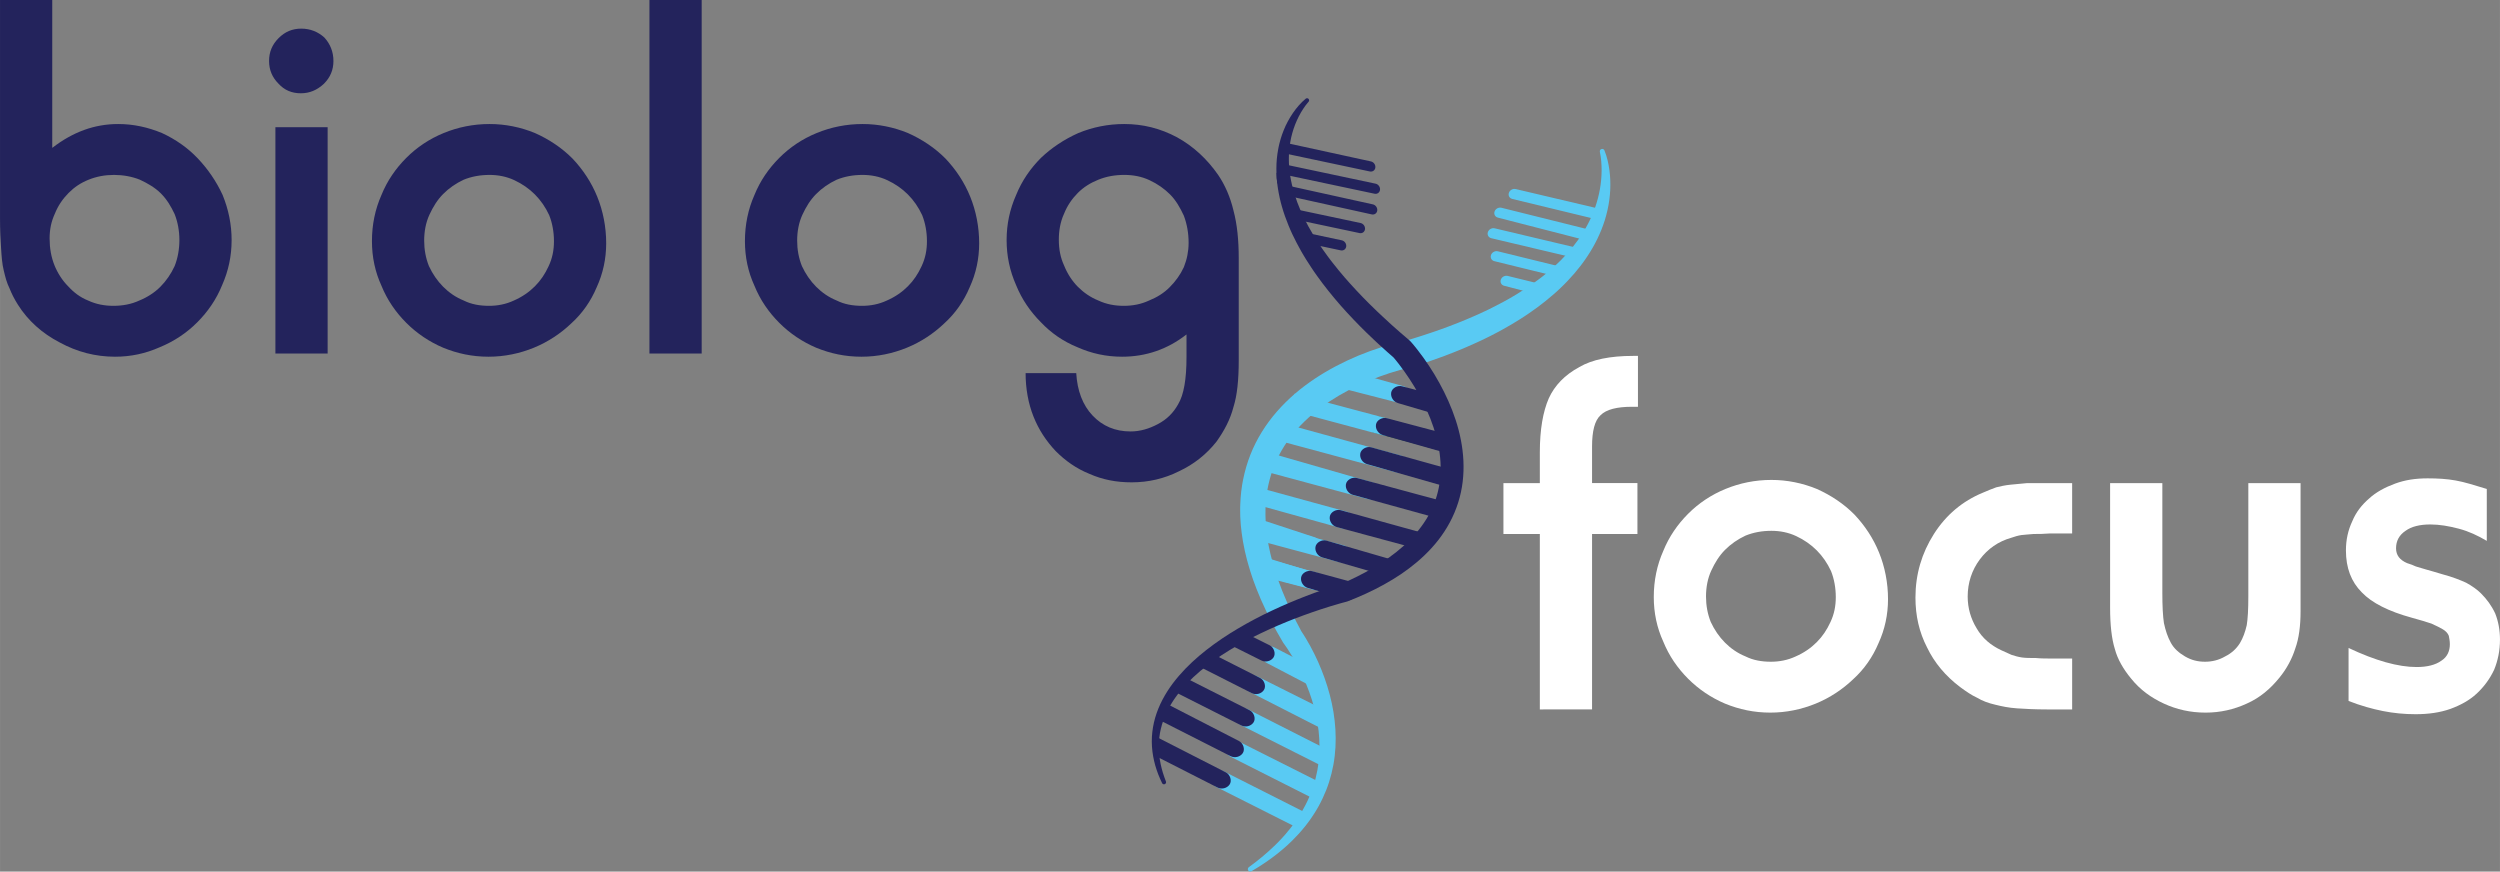 <?xml version="1.0" encoding="UTF-8" standalone="no"?>
<svg xmlns:rdf="http://www.w3.org/1999/02/22-rdf-syntax-ns#" xmlns="http://www.w3.org/2000/svg" height="1984.3" width="5691.7" version="1.2" xmlns:cc="http://creativecommons.org/ns#" xmlns:xlink="http://www.w3.org/1999/xlink" viewBox="0 0 4268.782 1488.255" xmlns:dc="http://purl.org/dc/elements/1.1/">
 <rect x="0" y="0" width="4268.782" height="1488.255" fill="#808080" stroke="none"/>
 <defs>
  <symbol id="glyph0-1" overflow="visible">
   <path d="m127.92-603.67v252.5c35.125-27.141 72.062-40.719 112.59-40.719 26.125 0 50.453 5.422 74.781 15.391 23.422 10.859 44.141 25.328 61.25 43.438 17.109 18.094 31.531 38.922 42.344 62.453 9.906 24.438 15.312 49.781 15.312 76.922 0 27.156-5.406 52.5-16.219 76.938-9.906 24.438-24.328 45.25-42.344 63.344-18.016 18.109-39.625 32.594-63.953 42.547-24.32 10.86-49.54 16.298-76.57 16.298-33.33-0.001-64.86-8.157-94.58-24.438-29.73-15.391-54.046-37.109-71.171-64.266-6.297-9.953-10.812-19.004-14.406-28.064-4.5-9.05-7.203-19-9.906-30.76-2.703-10.86-3.609-23.53-4.516-38.02-0.89-13.58-1.797-30.77-1.797-49.78v-373.78zm62.156 306.81c-13.516 5.422-24.328 12.672-34.234 22.625-9.906 9.953-18.016 21.719-23.422 35.297-6.312 13.578-9.016 27.156-9.016 42.531 0 16.297 2.703 31.688 8.109 45.266 5.406 13.578 13.516 26.234 23.422 36.203 9.906 10.859 20.719 19 34.234 24.438 13.516 6.328 27.922 9.047 43.234 9.047 15.328 0 30.641-2.719 44.141-9.047 13.516-5.438 26.125-13.578 36.047-23.531 9.906-9.969 18.016-21.734 24.312-35.297 5.406-13.578 8.109-28.969 8.109-44.359 0-15.375-2.703-30.766-8.109-44.344-6.297-13.578-13.516-25.344-23.422-35.297-9.906-9.953-22.516-17.203-36.031-23.531-13.52-5.44-28.84-8.14-44.15-8.14-15.312 0-29.719 2.703-43.234 8.141z"/>
  </symbol>
  <symbol id="glyph0-2" overflow="visible">
   <path d="m51.344 0v-386.47h89.188v386.47zm83.776-539.42c9.906 10.859 15.312 24.438 15.312 39.828 0 15.391-5.406 28.062-16.219 38.922-11.703 10.859-24.312 16.281-39.625 16.281-15.328 0-27.938-5.422-37.844-16.281-10.812-10.859-16.219-23.531-16.219-38.922s5.406-28.062 16.219-38.922c10.812-10.859 23.422-16.281 38.734-16.281 15.313 0 28.828 5.422 39.641 15.375z"/>
  </symbol>
  <symbol id="glyph0-3" overflow="visible">
   <path d="m302.67-376.5c24.328 10.859 45.953 25.328 63.969 43.438 18.016 19 32.422 40.734 42.328 65.156 9.922 24.438 15.328 51.594 15.328 79.656 0 26.25-5.406 51.578-16.219 75.125-9.906 23.531-24.328 44.344-43.25 61.531-18.016 17.203-39.625 31.688-63.953 41.641-24.33 9.95-50.44 15.388-77.47 15.388-27.93-0.001-53.16-5.438-77.47-15.391-23.42-9.953-45.05-24.438-63.065-42.547-18.016-18.094-32.422-38.906-42.344-63.34-10.797-23.54-16.203-48.88-16.203-76.04 0-28.062 5.406-54.297 16.203-78.734 9.922-24.438 24.328-45.25 42.344-63.359 18.016-18.094 39.641-32.578 63.953-42.531 24.328-9.969 50.453-15.391 78.375-15.391 27.031 0 53.156 5.422 77.469 15.391zm-121.61 79.641c-13.516 6.328-25.219 14.484-35.125 24.438-9.906 9.953-17.125 21.719-23.422 35.297-6.312 13.578-9.016 28.953-9.016 44.344s2.703 29.875 8.109 43.453c6.312 13.562 14.422 25.328 24.328 35.297 9.906 9.953 21.609 18.094 35.125 23.531 12.609 6.328 27.031 9.047 43.25 9.047 14.406 0 28.812-2.719 42.328-9.047 14.422-6.344 26.125-14.484 36.031-24.438 9.922-9.969 17.125-20.828 23.422-34.391 6.312-13.578 9.016-27.156 9.016-42.547s-2.703-30.766-8.109-44.344c-6.312-13.578-14.406-25.344-24.328-35.297-9.906-9.953-21.609-18.109-35.125-24.438-13.51-6.34-27.92-9.04-42.34-9.04-16.219 0-30.625 2.703-44.141 8.141z"/>
  </symbol>
  <symbol id="glyph0-4" overflow="visible">
   <path d="m51.344 0v-603.67h89.188v603.67z"/>
  </symbol>
  <symbol id="glyph0-5" overflow="visible">
   <path d="m143.23 33.484c1.797 29.875 10.812 54.312 27.922 72.406 17.109 18.109 38.734 27.156 64.859 27.156 16.219 0 31.531-4.531 46.844-12.672 15.312-8.141 26.125-19.016 34.234-33.484 9.92-16.296 14.42-43.452 14.42-80.562v-38.906c-32.42 25.344-69.36 38.016-109.89 38.016-27.03-0.001-52.25-5.438-76.58-16.297-24.31-9.953-45.046-24.438-62.155-42.547-18.016-18.094-32.422-38.906-42.344-63.344-10.797-24.438-16.203-49.781-16.203-76.938 0-27.141 5.406-52.484 16.203-76.922 9.922-24.438 24.328-45.25 42.344-63.359 18.016-17.203 39.641-31.672 63.953-42.531 24.328-9.969 50.453-15.391 78.375-15.391 31.531 0 61.266 7.234 90.094 22.625 27.922 15.391 51.344 37.109 70.25 64.266 11.719 17.188 20.734 38 26.125 60.641 6.312 23.531 9.016 50.672 9.016 81.453v174.68c0 33.484-2.703 59.734-9.016 79.641-5.391 20.828-15.312 39.828-28.812 58.828-17.125 21.734-38.75 38.922-63.969 50.688-25.219 12.672-52.25 19.016-81.078 19.016-26.125 0-49.547-4.531-72.062-14.484-22.516-9.047-41.438-22.625-57.656-38.922-16.199-17.22-28.824-36.22-37.824-58.85-9.016-22.622-13.516-47.966-13.516-74.216zm37.83-330.34c-13.516 5.422-25.219 12.672-35.125 22.625-9.906 9.953-18.016 21.719-23.422 35.297-6.312 13.578-9.016 28.969-9.016 44.344 0 16.297 2.703 30.781 9.016 44.359 5.406 13.562 13.516 26.234 23.422 36.203 9.906 9.953 21.609 18.094 35.125 23.531 13.516 6.328 27.922 9.047 43.25 9.047 15.312 0 29.719-2.719 43.234-9.047 13.516-5.438 25.219-12.672 35.125-22.625 9.922-9.969 18.016-20.828 24.328-34.406 5.406-13.562 8.109-27.141 8.109-41.625 0-16.297-2.703-31.672-8.109-46.156-6.312-13.578-13.516-26.25-23.422-36.203-9.906-9.953-21.625-18.109-35.125-24.438-13.516-6.344-27.938-9.047-43.25-9.047-16.219 0-30.625 2.703-44.141 8.141z"/>
  </symbol>
  <symbol id="glyph0-6" overflow="visible"></symbol>
  <symbol id="glyph0-7" overflow="visible">
   <path d="m63.062 0v-299.58h-62.156v-86.891h62.156v-52.484c0-38.922 5.406-69.688 15.312-92.312 9.906-21.734 27.016-39.828 52.25-53.406 21.609-12.672 52.25-19 91.875-19h8.109v86.875h-9.906c-26.125 0-44.141 4.531-54.047 14.484-9.906 9.047-14.422 27.156-14.422 53.406v62.438h77.484v86.891h-77.48v299.58z"/>
  </symbol>
  <symbol id="glyph0-8" overflow="visible">
   <path d="m248.62 0c-19.812 0-36.938-0.906-50.438-1.812-14.422-0.906-27.031-3.625-37.844-6.328-11.703-2.719-21.609-6.344-30.625-11.766-9.906-4.531-18.922-10.859-28.828-18.109-25.219-19-44.141-41.625-56.75-67.875-13.516-26.25-19.812-54.312-19.812-85.078 0-39.828 10.797-76.031 31.516-108.61 20.734-32.578 48.656-56.109 83.781-70.594 8.109-3.625 15.312-6.328 22.531-9.047 7.203-1.812 15.312-3.625 24.312-4.531 8.109-0.906 18.016-1.812 28.828-2.719h40.531 36.06v85.984h-37.844c-10.812 0.906-19.812 0.906-27.922 0.906-8.109 0.906-14.422 0.906-20.719 1.812-6.312 0.906-11.719 2.719-17.125 4.531-22.516 6.328-40.531 19-54.047 37.109-13.5 18.094-20.719 39.812-20.719 63.344 0 19.922 5.406 38.016 15.312 54.312 9.922 17.188 24.328 28.953 41.438 37.109 6.312 2.703 11.719 5.422 18.016 8.141 5.406 1.812 11.719 3.625 18.031 4.516 6.297 0.906 14.406 0.906 23.422 0.906 9 0.906 19.812 0.906 33.328 0.906h28.83v86.89z"/>
  </symbol>
  <symbol id="glyph0-9" overflow="visible">
   <path d="m136.03-386.47v187.36c0 22.625 0.891 39.812 2.703 51.578 2.703 12.672 6.297 23.531 11.703 33.5 5.406 9.953 13.516 17.188 24.328 23.531 10.812 6.328 21.609 9.047 34.219 9.047 11.719 0 23.422-2.719 34.234-9.047 10.812-5.438 18.922-12.672 25.234-22.625 5.406-9.062 9-19.016 11.703-30.781 1.797-10.859 2.703-27.156 2.703-48.875v-193.69h89.188v219.03c0 24.438-2.703 46.156-9.016 63.359-5.406 17.188-14.406 34.391-27.016 49.781-15.328 19-33.344 34.391-55.859 44.344-21.62 9.96-45.04 15.398-70.26 15.398-26.12-0.001-49.55-5.438-71.16-15.391-21.62-9.953-40.542-23.531-55.855-42.547-13.516-16.281-23.422-33.484-27.922-50.67-5.406-17.21-8.109-40.74-8.109-70.6v-212.7z"/>
  </symbol>
  <symbol id="glyph0-10" overflow="visible">
   <path d="m272.05-287.81c-15.312-9.047-30.625-16.281-47.734-20.812-17.125-4.531-33.344-7.234-48.656-7.234-18.016 0-32.422 3.609-42.328 10.859-10.812 7.234-16.219 17.188-16.219 29.859 0 11.766 6.297 19.906 18.922 25.344 2.703 0.906 5.406 1.812 8.094 2.719 2.703 0.906 5.406 2.719 9.016 3.609 3.609 0.906 9.016 2.719 15.312 4.531 6.312 1.812 16.219 4.531 27.922 8.141 17.125 4.531 30.641 9.969 40.547 14.484 9.906 5.438 18.906 11.766 25.219 18.109 9.906 9.953 18.016 20.812 24.328 34.391 5.406 13.578 8.109 28.953 8.109 44.344 0 19-3.609 36.203-9.922 51.594-7.203 15.375-17.109 28.953-29.719 40.719-12.609 11.766-27.922 19.922-45.047 26.25-18.01 6.348-37.83 9.051-59.45 9.051-18.922 0-37.828-1.812-55.844-5.422-18.018-3.625-37.846-9.047-58.565-17.203v-90.5c45.938 21.719 84.688 32.578 116.2 32.578 18.016 0 32.438-3.625 42.344-10.859 9.906-6.328 14.406-16.297 14.406-28.063 0-5.422-0.891-9.953-1.797-14.469-1.797-4.531-5.406-8.156-9.906-10.875-4.5-2.703-11.703-6.328-19.812-9.953-8.109-2.703-19.828-6.328-33.344-9.953-39.625-10.859-68.453-25.344-85.578-43.438-18.016-18.109-27.016-41.641-27.016-71.5 0-18.109 3.594-34.391 10.812-49.781 6.297-15.391 16.203-28.062 28.828-38.922 11.703-10.859 27.016-19 44.141-25.344 17.109-6.328 35.125-9.047 55.844-9.047 17.109 0 32.438 0.906 47.75 3.625s32.422 8.141 53.141 14.484z"/>
  </symbol>
 </defs>
 <g fill="#23235c" transform="translate(-266.14 -291.82)">
  <use xlink:href="#glyph0-1" height="100%" width="100%" y="895.49" x="227.403"/>
  <use xlink:href="#glyph0-2" height="100%" width="100%" y="895.49" x="685.025"/>
  <use xlink:href="#glyph0-3" height="100%" width="100%" y="895.49" x="876.902"/>
  <use xlink:href="#glyph0-4" height="100%" width="100%" y="895.49" x="1323.714"/>
  <use xlink:href="#glyph0-3" height="100%" width="100%" y="895.49" x="1513.789"/>
  <use xlink:href="#glyph0-5" height="100%" width="100%" y="895.49" x="1960.601"/>
 </g>
 <g fill="#fff">
  <g transform="translate(0 -525.52)">
   <use xlink:href="#glyph0-6" height="100%" width="100%" y="895.49" x="2419.08"/>
  </g>
  <g transform="translate(-266.14 -291.82)">
   <use xlink:href="#glyph0-7" height="100%" width="100%" y="1503.211" x="2832.371"/>
  </g>
  <g transform="translate(-266.14 -291.82)">
   <use xlink:href="#glyph0-3" height="100%" width="100%" y="1503.211" x="3065.688"/>
  </g>
  <g transform="translate(-266.14 -291.82)">
   <use xlink:href="#glyph0-8" height="100%" width="100%" y="1503.211" x="3512.488"/>
  </g>
  <g transform="translate(-266.14 -291.82)">
   <use xlink:href="#glyph0-9" height="100%" width="100%" y="1503.211" x="3822.368"/>
  </g>
  <g transform="translate(-266.14 -291.82)">
   <use xlink:href="#glyph0-10" height="100%" width="100%" y="1503.211" x="4240.344"/>
  </g>
 </g>
 <path d="m2187.9 260.75c-2.527 5.606-4.535 11.438-5.938 17.504l166.89 35.383c4.648 0.992 8.043 5.641 7.562 10.379-0.516 4.742-4.684 7.789-9.352 6.797l-167.29-35.477c-0.16 5.691 0.227 11.57 1.254 17.648 0.066 0.484 13.18 2.469 13.277 2.949l149.83 33.023c4.668 0.992 8.047 5.641 7.566 10.379-0.5 4.742-4.684 7.785-9.351 6.793l-142.9-31.559c2.59 7.094-7.207 12.527-3.59 19.266l127.36 27c4.668 0.992 8.047 5.637 7.562 10.379-0.5 4.742-4.684 7.781-9.348 6.793l-113.43-24.051c0.305 0.465 0.625 0.93 0.934 1.387 4.731 7.051 9.734 13.945 14.898 20.742l67.316 14.27c4.649 0.992 8.043 5.629 7.547 10.371-0.5 4.738-4.668 7.785-9.351 6.797l-48.84-10.359c5.699 7 15.562 15.949 21.227 22.883 0 0-100.18-168.89-70.211-196.97l149.37 32.566c4.668 0.984 8.047 5.637 7.547 10.375-0.48 4.734-4.68 7.781-9.332 6.793" fill-rule="evenodd" fill="#23235c"/>
 <g fill="#59caf3">
  <path d="m2142.4 917.08 94.695 27.109c6.484 2.109 13.676-2.109 16.074-9.41 2.414-7.309-0.883-14.949-7.363-17.059l-97.078-31.879" fill-rule="evenodd"/>
  <path d="m2154.7 983.13 95.164 25.438c6.516 1.992 13.637-2.359 15.906-9.699 2.27-7.348-1.168-14.93-7.664-16.93l-97.641-30.148" fill-rule="evenodd"/>
  <path d="m2739.6 256.82c1.203 2.84 2.109 5.488 2.981 8.25 0.887 2.742 1.609 5.512 2.312 8.293 1.367 5.57 2.402 11.211 3.18 16.898 0.797 5.684 1.258 11.418 1.48 17.172 0.223 5.754 0.242 11.531-0.074 17.301-0.629 11.535-2.125 23.09-4.754 34.418-1.238 5.684-2.812 11.281-4.496 16.867-1.758 5.551-3.699 11.055-5.902 16.457-4.348 10.812-9.438 21.355-15.32 31.426-5.867 10.086-12.379 19.777-19.41 29.051-7.051 9.246-14.617 18.082-22.629 26.457-1.961 2.141-4.016 4.176-6.07 6.227-2.035 2.047-4.07 4.121-6.195 6.066l-6.328 5.918-6.496 5.731c-8.75 7.531-17.668 14.832-26.957 21.594-4.609 3.461-9.344 6.684-14.043 9.965-2.352 1.668-4.758 3.184-7.145 4.773-2.406 1.566-4.773 3.172-7.195 4.703-9.68 6.098-19.465 12.02-29.457 17.488l-7.496 4.137-7.566 3.953c-2.516 1.305-5.051 2.648-7.586 3.918l-7.641 3.762c-2.574 1.234-5.09 2.539-7.68 3.723l-7.715 3.57c-5.144 2.426-10.344 4.66-15.543 6.926-2.59 1.117-5.18 2.301-7.809 3.363l-7.844 3.219c-2.629 1.062-5.238 2.16-7.883 3.195l-7.902 3.055-7.898 3.059-7.957 2.883c-5.312 1.914-10.621 3.875-15.969 5.652-5.348 1.801-10.656 3.691-16.023 5.375l-16.098 5.117c-0.426 0.133-0.812 0.242-1.219 0.332l-1.094 0.234-1.906 0.414-2.184 0.5c-1.461 0.351-2.961 0.715-4.441 1.094-2.996 0.75-6.012 1.539-9.027 2.379-6.031 1.676-12.062 3.504-18.039 5.449-5.996 1.953-11.953 4.027-17.875 6.195-5.922 2.188-11.785 4.492-17.598 6.914-11.637 4.812-23.035 10.133-34.137 15.922-11.102 5.793-21.871 12.086-32.23 18.918-10.363 6.824-20.262 14.211-29.586 22.141-9.344 7.922-18.152 16.359-26.219 25.379-8.051 9.02-15.375 18.59-21.797 28.68-6.422 10.102-11.898 20.723-16.449 31.742-4.57 11-8.141 22.422-10.73 34.121l-0.926 4.399c-0.297 1.469-0.668 2.93-0.852 4.422l-1.406 8.918c-0.648 6-1.387 11.992-1.609 18.07l-0.258 4.551c-0.059 1.52-0.039 3.039-0.059 4.57l-0.035 4.57c0 1.527-0.074 3.047 0.02 4.578l0.351 9.191c0.035 0.769 0.035 1.531 0.09 2.301l0.188 2.297 0.387 4.613 0.371 4.609c0.109 1.527 0.387 3.066 0.555 4.598l1.184 9.219c0.48 3.07 1.035 6.144 1.555 9.211l0.797 4.609c0.297 1.531 0.664 3.051 0.981 4.582l1.98 9.191c0.719 3.047 1.551 6.09 2.328 9.129 1.48 6.121 3.387 12.152 5.199 18.211 0.484 1.508 0.871 3.039 1.391 4.539l1.516 4.512 3.055 9.02c1.035 3.008 2.219 5.969 3.328 8.957l3.387 8.949c2.481 5.895 4.887 11.832 7.438 17.711 2.684 5.832 5.254 11.711 8.031 17.523l8.547 17.348 9.012 17.168-1.203-1.859 1.258 1.832 1.113 1.648 2.109 3.25c1.367 2.16 2.719 4.312 4.031 6.481 2.609 4.32 5.09 8.68 7.496 13.07 4.789 8.781 9.23 17.73 13.32 26.832 8.105 18.23 14.895 37.039 19.984 56.398 2.57 9.672 4.699 19.473 6.309 29.371 1.609 9.898 2.738 19.898 3.328 29.941 0.594 10.047 0.648 20.129 0.094 30.199-0.574 10.059-1.703 20.098-3.535 30.008-1.832 9.922-4.273 19.711-7.309 29.301-3.031 9.59-6.789 18.93-11.082 27.969-2.055 4.562-4.457 8.953-6.789 13.359-2.5 4.332-4.922 8.684-7.68 12.832-2.59 4.238-5.551 8.242-8.363 12.32l-4.477 5.918c-0.758 0.981-1.48 1.984-2.258 2.941l-2.352 2.859c-6.16 7.723-12.969 14.852-19.871 21.801l-5.309 5.07-2.664 2.531-2.742 2.43-5.492 4.84c-1.852 1.578-3.777 3.098-5.644 4.648-1.906 1.512-3.738 3.121-5.699 4.559l-5.793 4.414-2.902 2.188-2.98 2.102-5.938 4.168c-1.961 1.43-4.035 2.684-6.051 4.024l-6.07 3.957c-4.125 2.531-8.27 4.992-12.395 7.492-1.945 1.18-4.48 0.551-5.664-1.402-1.109-1.828-0.629-4.168 1.035-5.43l0.133-0.109c3.793-2.84 7.586-5.641 11.34-8.5 3.664-2.969 7.438-5.809 11.027-8.832 7.199-6.066 14.305-12.195 20.984-18.758 1.664-1.629 3.367-3.238 5.012-4.898l4.867-5.031 2.406-2.519 2.332-2.602 4.66-5.191c5.976-7.09 11.824-14.277 17.062-21.867l1.996-2.808c0.668-0.942 1.258-1.93 1.887-2.883l3.777-5.781c2.293-3.957 4.754-7.828 6.844-11.898l1.629-3.012 0.812-1.5 0.762-1.539 3.016-6.129c1.832-4.16 3.773-8.281 5.363-12.531 1.723-4.199 3.129-8.508 4.59-12.777l1.961-6.5c0.648-2.16 1.148-4.359 1.738-6.543 2.223-8.75 3.887-17.617 4.98-26.551 1.109-8.926 1.57-17.938 1.551-26.938 0-9-0.496-18.008-1.496-26.969-2-17.941-6.016-35.664-11.418-52.992-5.422-17.32-12.414-34.199-20.555-50.48-4.09-8.141-8.418-16.148-13.082-23.918-2.332-3.891-4.719-7.73-7.199-11.48-1.219-1.883-2.477-3.719-3.738-5.543l-1.887-2.676-0.941-1.281-0.816-1.082c-0.387-0.508-0.738-1.027-1.035-1.57l-0.184-0.289-10.16-17.66c-3.293-5.941-6.438-11.988-9.656-17.988-3.129-6.062-6.09-12.23-9.121-18.352-2.945-6.18-5.699-12.461-8.57-18.691l-3.957-9.52c-1.297-3.188-2.684-6.34-3.906-9.559l-3.625-9.699-1.812-4.859c-0.613-1.609-1.109-3.269-1.684-4.91-2.148-6.59-4.406-13.141-6.219-19.883-0.941-3.348-1.941-6.68-2.832-10.059l-2.461-10.188c-0.406-1.703-0.848-3.402-1.219-5.113l-1.02-5.168c-0.684-3.441-1.387-6.883-2.035-10.344l-1.609-10.457c-0.238-1.75-0.574-3.481-0.738-5.25l-0.594-5.289-0.574-5.281-0.277-2.648c-0.09-0.883-0.109-1.773-0.164-2.664l-0.668-10.668c-0.129-1.77-0.074-3.57-0.109-5.359l-0.059-5.359c-0.016-1.793-0.074-3.582-0.016-5.371l0.184-5.391c0.148-7.18 0.871-14.359 1.555-21.551l1.48-10.746c0.223-1.801 0.609-3.574 0.926-5.363l1.035-5.34c2.887-14.23 6.992-28.277 12.34-41.852 5.367-13.57 11.992-26.637 19.652-39.008 7.68-12.359 16.391-24 25.883-34.848 9.492-10.852 19.746-20.934 30.551-30.227 10.84-9.266 22.203-17.793 33.953-25.598 11.746-7.812 23.867-14.938 36.227-21.457 12.379-6.508 24.996-12.473 37.855-17.797 12.879-5.309 25.906-10.109 39.152-14.309 6.644-2.09 13.324-4.047 20.094-5.859 3.367-0.906 6.774-1.77 10.215-2.598 1.723-0.41 3.461-0.805 5.219-1.195l2.664-0.57 2.981-0.594-2.317 0.562 15.527-4.68c2.606-0.762 5.16-1.602 7.731-2.426l7.719-2.453c5.18-1.598 10.27-3.363 15.375-5.086l7.68-2.598 7.602-2.711 7.605-2.711c2.535-0.914 5.051-1.891 7.57-2.836 5.031-1.906 10.082-3.777 15.039-5.801 4.996-1.988 10.012-3.945 14.934-6.074 4.941-2.09 9.898-4.137 14.766-6.356l7.344-3.266c2.426-1.102 4.832-2.27 7.254-3.402l7.273-3.414 7.16-3.559c4.828-2.324 9.512-4.848 14.226-7.32l3.555-1.852 3.496-1.93 6.996-3.856c2.328-1.305 4.586-2.672 6.898-4.004 2.277-1.355 4.609-2.644 6.848-4.07 4.496-2.797 9.047-5.547 13.434-8.504 8.898-5.746 17.539-11.848 25.941-18.223l6.254-4.84 6.106-5.008c2.055-1.648 4.016-3.398 6.012-5.109 2-1.715 3.996-3.414 5.902-5.211 7.809-7.016 15.23-14.449 22.188-22.254 6.992-7.762 13.578-15.902 19.574-24.434 5.996-8.547 11.527-17.406 16.34-26.68 1.258-2.289 2.328-4.664 3.496-7.008 1.129-2.352 2.144-4.754 3.254-7.129 2.019-4.812 4-9.668 5.664-14.637 3.402-9.91 6.086-20.105 7.918-30.508 1.797-10.406 2.812-21 2.867-31.656 0.02-5.328-0.219-10.66-0.664-15.98-0.223-2.66-0.555-5.312-0.926-7.945-0.371-2.609-0.832-5.312-1.387-7.707l-0.039-0.172c-0.535-2.227 0.852-4.453 3.074-4.977 1.996-0.469 3.996 0.602 4.754 2.438"/>
 </g>
 <path d="m2234.3 173.84c-1.594 1.742-3.223 3.785-4.734 5.805-1.508 2.039-2.984 4.117-4.375 6.258-2.785 4.262-5.348 8.672-7.637 13.203-4.613 9.055-8.277 18.52-10.961 28.211-0.711 2.406-1.254 4.863-1.863 7.297-0.512 2.457-1.055 4.898-1.461 7.371-0.457 2.457-0.781 4.941-1.152 7.41-0.172 1.238-0.289 2.484-0.441 3.723-0.137 1.238-0.289 2.477-0.355 3.727l-0.289 3.731c-0.086 1.242-0.102 2.496-0.172 3.738-0.152 2.488-0.102 4.988-0.133 7.477 0 2.488 0.102 4.984 0.152 7.469 0.168 2.488 0.27 4.973 0.508 7.457 0.867 9.93 2.527 19.781 4.801 29.504 2.273 9.727 5.293 19.289 8.738 28.711 3.426 9.43 7.516 18.656 11.961 27.703 2.172 4.543 4.582 9.004 6.922 13.48 2.492 4.41 4.902 8.855 7.566 13.18 5.156 8.73 10.789 17.211 16.543 25.625 2.949 4.156 5.816 8.363 8.922 12.43l4.582 6.148 4.715 6.043c6.297 8.066 12.828 15.98 19.512 23.77 3.34 3.902 6.801 7.707 10.211 11.562 3.43 3.816 6.992 7.555 10.453 11.355 3.527 3.758 7.109 7.469 10.652 11.203 3.582 3.699 7.262 7.336 10.875 11.008 3.648 3.656 7.414 7.211 11.098 10.824l2.781 2.695 2.852 2.652 5.633 5.328c3.73 3.582 7.582 7.055 11.398 10.547l5.734 5.242 5.82 5.152 5.852 5.145 2.902 2.574 2.969 2.527 11.824 10.133 0.152 0.141c0.598 0.5 1.191 1.105 1.699 1.66l1.645 1.863 1.476 1.703 2.832 3.371c1.851 2.246 3.648 4.496 5.43 6.758 3.582 4.524 7.008 9.105 10.348 13.754 6.668 9.293 12.996 18.816 18.902 28.617 11.809 19.594 22.223 40.168 30.59 61.809 4.172 10.824 7.852 21.894 10.789 33.246 2.953 11.348 5.242 22.938 6.684 34.719 1.461 11.781 2.055 23.75 1.645 35.758-0.406 12-1.797 24.051-4.359 35.871-2.527 11.84-6.227 23.441-10.91 34.59-4.648 11.152-10.363 21.809-16.879 31.859-6.496 10.062-13.828 19.48-21.766 28.223-7.906 8.77-16.426 16.859-25.281 24.398-8.891 7.5-18.117 14.508-27.652 20.918-9.535 6.402-19.324 12.32-29.266 17.82-9.977 5.512-20.106 10.582-30.336 15.301-10.246 4.742-20.629 9.051-31.078 13.109l-0.391 0.152c-0.477 0.188-1.07 0.367-1.562 0.5l-3.562 0.93-3.715 1-7.414 2.09c-4.973 1.43-9.926 2.91-14.879 4.449-9.91 3.059-19.75 6.32-29.555 9.73-19.629 6.789-39.02 14.25-58.074 22.438-19.051 8.223-37.816 17.043-56.02 26.84-9.109 4.895-18.066 10.043-26.856 15.41-8.789 5.383-17.406 11-25.789 16.953-8.379 5.938-16.488 12.207-24.312 18.797-7.785 6.613-15.285 13.543-22.293 20.91-13.977 14.723-26.16 31.109-34.797 49.262-4.289 9.078-7.684 18.558-9.992 28.328-2.34 9.762-3.426 19.82-3.492 29.941-0.102 10.121 1.086 20.289 3.152 30.332 1.07 5.008 2.394 9.977 3.871 14.918 1.508 4.93 3.258 9.801 5.141 14.641l0.016 0.039c0.711 1.84-0.203 3.91-2.035 4.629-1.746 0.68-3.699-0.117-4.512-1.777-2.324-4.832-4.531-9.75-6.516-14.781-1.953-5.039-3.664-10.172-5.176-15.391-2.918-10.461-4.938-21.27-5.613-32.25-0.715-10.969-0.137-22.078 1.746-33 1.848-10.91 4.969-21.629 9.145-31.879 4.191-10.262 9.363-20.059 15.27-29.371 5.887-9.309 12.57-18.059 19.68-26.379 7.125-8.309 14.742-16.148 22.699-23.59 7.957-7.398 16.254-14.441 24.785-21.098 8.551-6.684 17.324-13.004 26.266-19.062 8.973-6.02 18.102-11.762 27.363-17.242 18.543-10.969 37.578-20.988 56.988-30.148 19.41-9.168 39.156-17.578 59.141-25.309 10.012-3.859 20.105-7.519 30.25-11.012 5.09-1.738 10.199-3.438 15.32-5.09l7.738-2.43 3.902-1.191 4.055-1.176-1.953 0.648c9.773-4.223 19.375-8.742 28.844-13.461 9.449-4.731 18.695-9.75 27.703-15.121 8.992-5.367 17.746-11.059 26.145-17.117 8.449-6.012 16.492-12.449 24.125-19.23 7.601-6.82 14.777-14.008 21.293-21.641 3.289-3.809 6.41-7.711 9.348-11.73 2.934-4.02 5.785-8.078 8.363-12.289 5.207-8.391 9.703-17.141 13.285-26.223 3.613-9.066 6.395-18.43 8.262-27.996 1.867-9.57 2.933-19.32 3.156-29.152 0.219-9.84-0.391-19.75-1.715-29.641-1.324-9.887-3.375-19.758-6.039-29.527-2.664-9.77-5.856-19.461-9.586-29.012-7.465-19.098-16.898-37.644-27.723-55.422-5.43-8.871-11.129-17.605-17.188-26.07-3.035-4.23-6.121-8.406-9.277-12.5-1.578-2.043-3.172-4.066-4.785-6.043l-2.41-2.926-1.188-1.41-1.051-1.219 1.848 1.801c-8.074-7.055-16.117-14.141-24.023-21.426l-5.938-5.434-5.852-5.535c-3.918-3.688-7.84-7.351-11.656-11.144-7.754-7.465-15.25-15.203-22.699-22.977-3.699-3.941-7.414-7.84-11.062-11.812-3.613-4.016-7.262-8-10.84-12.043-3.531-4.098-7.059-8.188-10.535-12.332-3.43-4.199-6.906-8.336-10.281-12.59-6.703-8.512-13.371-17.086-19.613-25.996l-4.699-6.668-4.547-6.789c-3.086-4.488-5.953-9.148-8.891-13.746-1.477-2.285-2.832-4.676-4.242-7.004-1.391-2.363-2.848-4.66-4.156-7.074-2.664-4.785-5.344-9.547-7.836-14.449-2.578-4.828-4.902-9.82-7.332-14.754-2.238-5.027-4.598-9.992-6.598-15.137-4.156-10.211-7.906-20.625-10.961-31.285-3.086-10.648-5.461-21.527-7.141-32.535-1.699-11-2.527-22.164-2.477-33.328 0.016-11.16 1.117-22.328 3.172-33.285 0.238-1.371 0.543-2.734 0.832-4.094 0.305-1.363 0.574-2.727 0.898-4.078 0.695-2.703 1.324-5.41 2.152-8.066 0.75-2.68 1.664-5.309 2.531-7.941 0.965-2.609 1.883-5.227 2.949-7.785 2.07-5.141 4.41-10.16 7.043-15.02 2.613-4.859 5.445-9.59 8.566-14.117 3.121-4.527 6.445-8.898 10.094-13.004 1.801-2.059 3.664-4.07 5.633-5.996 1.984-1.941 3.938-3.762 6.227-5.602 1.543-1.234 3.801-0.988 5.023 0.551 1.117 1.395 1.035 3.367-0.137 4.644l-0.102 0.113" fill="#23235c"/>
 <g fill="#59caf3" fill-rule="evenodd">
  <path d="m2268 1313.4-149.13-75.18c-7.156-3.566-10.789-12.438-8.141-19.809 2.652-7.371 13.195-10.691 20.352-7.129l144.67 73.5"/>
  <path d="m2266.2 1249-131.65-67.152c-7.152-3.559-10.789-12.438-8.149-19.797 2.66-7.383 13.199-10.703 20.352-7.133l121.23 60.703"/>
  <path d="m2260.2 1182.9-96.992-50.75c-7.16-3.559-10.801-12.438-8.152-19.801 2.668-7.367 13.191-10.688 20.352-7.129l51.547 26.59"/>
  <path d="m2249.5 1367.1-147.83-74.711c-7.152-3.559-10.797-12.438-8.145-19.797 2.668-7.371 13.188-10.703 20.356-7.133l148.73 74.82"/>
  <path d="m2215.5 1413.6-138.49-69.777c-7.16-3.562-10.809-12.434-8.141-19.801 2.652-7.371 13.188-10.691 20.348-7.133l144.16 72.871"/>
 </g>
 <path d="m2470.6 743.66-115.9-32.398c-7.672-2.152-16.352 1.855-19.375 8.938-3.004 7.09 2.519 16.449 10.211 18.598l125.07 33.582c-0.824 0.422-3.258-8.531-4.082-8.109" fill-rule="evenodd" fill="#1c6333"/>
 <g fill="#59caf3" fill-rule="evenodd">
  <path d="m2130.2 857.46 160.94 44.652c7.691 2.168 16.348-1.941 19.34-9.184 2.992-7.238-2.566-16.777-10.258-18.957l-156.5-42.891"/>
  <path d="m2135.8 798.45 199.33 53.672c7.695 2.18 16.356-1.922 19.363-9.152 2.996-7.238-2.559-16.789-10.25-18.98l-187.75-53.961"/>
  <path d="m2181.2 751.9 202.45 54.488c7.719 2.09 16.344-2.117 19.227-9.398 2.918-7.269-2.754-16.75-10.473-18.84l-208.53-57.23"/>
  <path d="m2154.1 924.28 131.87 35.371c7.707 2.078 16.328-2.133 19.234-9.402 2.906-7.281-2.762-16.75-10.469-18.84l-160.91-42.797"/>
  <path d="m2169.1 988.09 72.035 18.488c7.711 2.082 16.34-2.129 19.242-9.398 2.902-7.281-2.762-16.75-10.492-18.84l-104.88-29.289"/>
  <path d="m2294.7 663.88 93.395 23.957c7.715 2.086 16.336-2.129 19.242-9.399 2.906-7.277-2.773-16.754-10.477-18.84l-104.9-29.293"/>
  <path d="m2230 708.01 131.87 35.363c7.703 2.09 16.32-2.129 19.23-9.398 2.91-7.27-2.762-16.75-10.484-18.84l-160.89-42.801"/>
 </g>
 <g fill="#23235c" fill-rule="evenodd">
  <path d="m2428.8 939.46-146.27-39.492c-7.719-2.07-13.059-10.039-11.91-17.789 1.129-7.75 10.797-13.102 18.516-11.031l156.39 43.301"/>
  <path d="m2463.3 887.21-153.22-42.258c-7.719-2.058-13.078-10.02-11.949-17.77 1.129-7.762 10.805-13.121 18.523-11.059l164.39 44.477"/>
  <path d="m2483 834.98-148.63-42.441c-7.695-2.16-12.949-10.191-11.711-17.93 1.219-7.738 10.965-12.969 18.645-10.812l155.27 43.211"/>
  <path d="m2355.4 980.01-97.52-28.18c-7.68-2.16-12.945-10.191-11.707-17.918 1.223-7.742 10.957-12.98 18.652-10.82l126.26 36.672"/>
  <path d="m2304.7 1025-71.332-21.008c-7.703-2.152-12.945-10.191-11.726-17.922 1.234-7.742 10.961-12.969 18.648-10.82l105.11 28.559"/>
  <path d="m2458.5 709.36-71.336-21.008c-7.691-2.156-12.938-10.191-11.711-17.922 1.223-7.742 10.957-12.976 18.648-10.816l71.188 18.637"/>
  <path d="m2492.6 780.02-131.37-37.152c-7.699-2.16-12.945-10.188-11.726-17.918 1.234-7.742 10.965-12.98 18.668-10.82l119.99 31.801"/>
 </g>
 <path d="m2736.1 357.7-147.89-34.848c-4.812-1.184-10.051 1.641-11.699 6.285-1.684 4.644 0.887 9.383 5.684 10.559l149.38 36.152c-0.148 6.371-1.906 13.582-3.312 19.887l-164.51-40.977c-4.793-1.176-10.031 1.637-11.699 6.289-1.664 4.652 0.891 9.387 5.684 10.562l163.86 42.176c-2.391 5.387-5.391 10.699-9.074 15.922-0.297 0.414-5.035-3.519-5.348-3.109l-154.83-36.711c-4.797-1.184-10.055 1.633-11.699 6.285-1.668 4.648 0.887 9.383 5.684 10.559l147.68 34.957c-5.574 5.457 1.148 14.953-5.238 19.617l-131.13-32.199c-4.793-1.18-10.031 1.637-11.699 6.285-1.664 4.648 0.891 9.383 5.684 10.562l116.78 28.68c-0.48 0.293-0.98 0.586-1.48 0.879-7.59 4.449-15.348 8.633-23.234 12.652l-69.277-17.012c-4.793-1.184-10.031 1.629-11.699 6.281-1.648 4.648 0.891 9.383 5.703 10.562l75.125 19.48c-8.441 3.977-61.535 18.863-69.941 22.793 0 0 177.95-132.82 162.49-172.57" fill-rule="evenodd" fill="#59caf3"/>
 <g fill="#23235c" fill-rule="evenodd">
  <path d="m2001 1178.9 118.56 59.82c7.098 3.672 16.418 1.383 20.793-5.109 4.379-6.488 0.844-16.961-6.254-20.629l-110.04-55.59"/>
  <path d="m2040.9 1134.7 96.352 48.762c7.078 3.672 16.402 1.391 20.785-5.098 4.379-6.504 0.848-16.961-6.242-20.641l-87.844-44.543"/>
  <path d="m2093.3 1097.6 60.375 30.148c7.109 3.672 16.422 1.391 20.805-5.102 4.379-6.5 0.856-16.957-6.258-20.637l-51.867-25.93"/>
  <path d="m1975.9 1227.6 125.29 63.539c7.106 3.68 16.426 1.391 20.816-5.098 4.371-6.5 0.836-16.961-6.254-20.641l-125.55-64.621"/>
  <path d="m1971.7 1290.2 107.09 54.469c7.109 3.672 16.418 1.383 20.793-5.109 4.391-6.488 0.859-16.957-6.238-20.629l-121.64-62.109"/>
 </g>
</svg>
